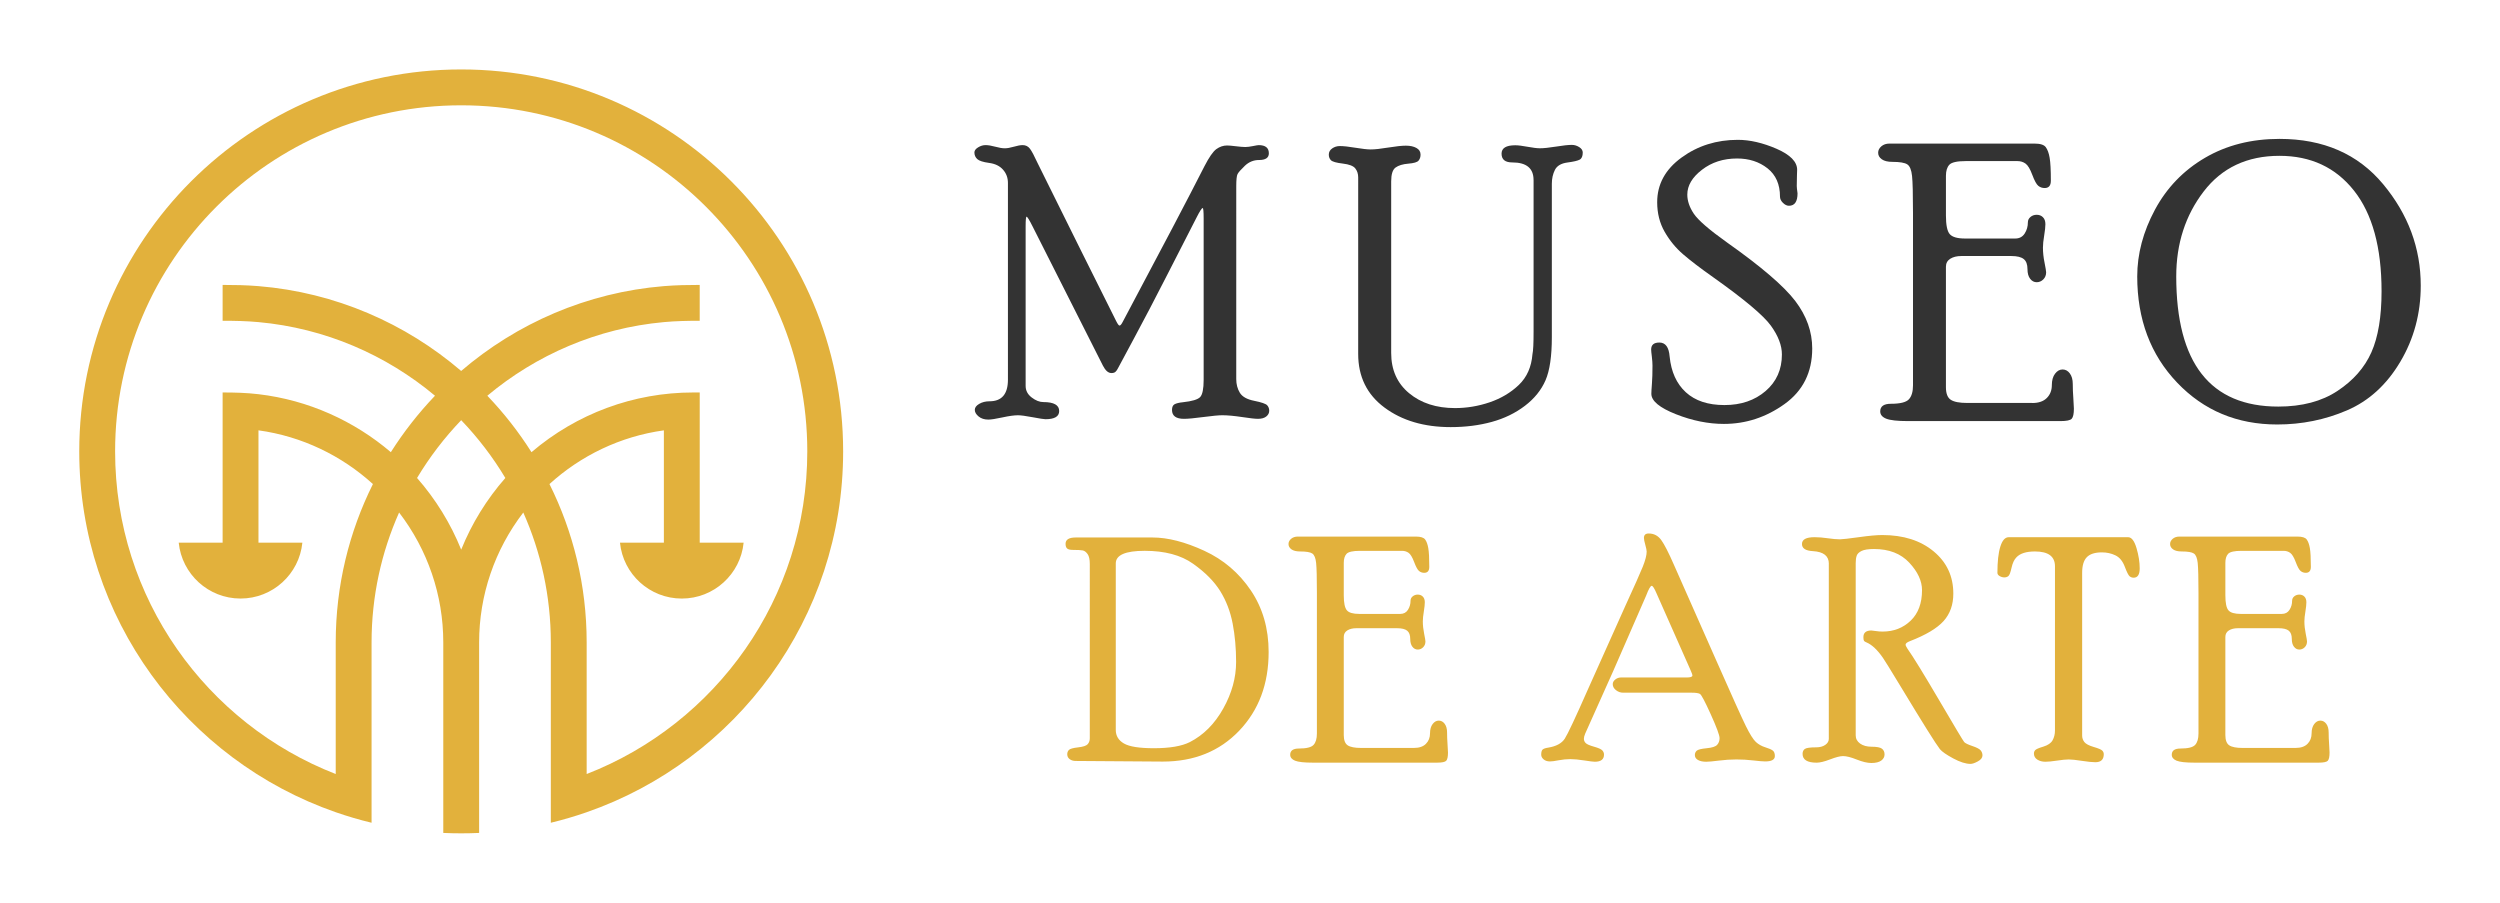 <?xml version="1.0" encoding="utf-8"?>
<!-- Generator: Adobe Illustrator 16.0.0, SVG Export Plug-In . SVG Version: 6.00 Build 0)  -->
<!DOCTYPE svg PUBLIC "-//W3C//DTD SVG 1.1//EN" "http://www.w3.org/Graphics/SVG/1.1/DTD/svg11.dtd">
<svg version="1.1" id="Calque_1" xmlns="http://www.w3.org/2000/svg" xmlns:xlink="http://www.w3.org/1999/xlink" x="0px" y="0px"
	 width="180px" height="65px" viewBox="0 0 180 65" enable-background="new 0 0 180 65" xml:space="preserve">
<g>
	<path fill-rule="evenodd" clip-rule="evenodd" fill="#E2B13C" d="M36.384,34.414c-1.34,1.529-2.418,3.275-3.178,5.161
		c-0.759-1.886-1.838-3.633-3.178-5.161c0.898-1.5,1.968-2.898,3.178-4.161C34.417,31.516,35.486,32.914,36.384,34.414
		 M24.172,58.48c0.843,0.293,1.704,0.547,2.581,0.758V46.25c0-3.322,0.709-6.486,1.982-9.349c2.062,2.687,3.181,5.954,3.181,9.349
		v13.721c0.858,0.039,1.722,0.039,2.581,0V46.25c0-3.395,1.118-6.661,3.18-9.349c1.273,2.862,1.982,6.026,1.982,9.349v12.988
		c0.878-0.211,1.739-0.465,2.581-0.758c10.75-3.736,18.466-13.957,18.466-25.98c0-15.188-12.313-27.5-27.5-27.5
		s-27.5,12.313-27.5,27.5C5.707,44.523,13.422,54.744,24.172,58.48z M26.85,34.852c-1.713,3.44-2.678,7.313-2.678,11.398v9.48
		C14.876,52.113,8.288,43.076,8.288,32.5c0-13.762,11.157-24.918,24.918-24.918c13.763,0,24.919,11.156,24.919,24.918
		c0,10.576-6.588,19.613-15.885,23.23v-9.48c0-4.086-0.964-7.958-2.678-11.398c2.247-2.041,5.095-3.434,8.237-3.867v8.089h-3.16
		c0.226,2.259,2.133,4.022,4.451,4.022s4.226-1.764,4.451-4.022h-3.161V28.258h-0.475c-4.275,0-8.379,1.521-11.638,4.299
		c-0.922-1.456-1.987-2.819-3.179-4.064c3.515-2.94,7.906-4.862,12.71-5.301c0.869-0.08,1.712-0.096,2.581-0.096v-2.582
		c-0.867,0-1.713,0.016-2.581,0.087c-5.537,0.454-10.592,2.681-14.594,6.108c-4.001-3.428-9.057-5.654-14.594-6.108
		c-0.867-0.071-1.714-0.087-2.581-0.087v2.582c0.869,0,1.712,0.016,2.581,0.096c4.804,0.438,9.195,2.36,12.71,5.301
		c-1.19,1.246-2.257,2.608-3.179,4.064c-2.637-2.247-5.926-3.75-9.531-4.175c-0.874-0.103-1.706-0.124-2.581-0.124v10.815h-3.161
		c0.227,2.259,2.133,4.022,4.451,4.022c2.318,0,4.226-1.764,4.451-4.022h-3.16v-8.089C21.755,31.418,24.603,32.81,26.85,34.852z"/>
	<g>
		<g>
			<g>
				<path fill="#333333" d="M89.01,27.297c0,0.369,0.085,0.696,0.258,0.981c0.171,0.284,0.518,0.479,1.037,0.581
					c0.52,0.105,0.83,0.212,0.93,0.319c0.099,0.109,0.149,0.24,0.149,0.394c0,0.163-0.07,0.3-0.211,0.414
					c-0.14,0.112-0.341,0.17-0.602,0.17c-0.199,0-0.583-0.043-1.15-0.13c-0.568-0.085-1.043-0.128-1.422-0.128
					c-0.254,0-0.704,0.043-1.354,0.128c-0.649,0.087-1.115,0.13-1.395,0.13c-0.578,0-0.866-0.213-0.866-0.639
					c0-0.208,0.063-0.346,0.188-0.413c0.127-0.067,0.326-0.116,0.598-0.143c0.66-0.071,1.073-0.196,1.241-0.372
					c0.167-0.177,0.252-0.59,0.252-1.24V15.723c0-0.496-0.024-0.744-0.071-0.744c-0.063,0-0.218,0.238-0.458,0.717l-2.101,4.105
					c-0.876,1.716-1.673,3.241-2.391,4.573s-1.102,2.048-1.152,2.147c-0.049,0.099-0.105,0.181-0.17,0.243
					c-0.063,0.063-0.162,0.096-0.297,0.096c-0.227,0-0.431-0.176-0.611-0.528l-5.064-10.025c-0.236-0.471-0.38-0.705-0.435-0.705
					c-0.046,0-0.068,0.234-0.068,0.704v11.479c0,0.334,0.145,0.612,0.435,0.833c0.289,0.221,0.569,0.331,0.841,0.331
					c0.759,0,1.139,0.215,1.139,0.645c0,0.394-0.33,0.589-0.989,0.589c-0.108,0-0.414-0.047-0.916-0.142s-0.857-0.142-1.065-0.142
					c-0.271,0-0.644,0.052-1.118,0.155c-0.476,0.104-0.812,0.156-1.011,0.156c-0.29,0-0.524-0.076-0.705-0.227
					c-0.181-0.151-0.271-0.308-0.271-0.473s0.106-0.308,0.318-0.432c0.214-0.124,0.459-0.185,0.74-0.185
					c0.886,0,1.328-0.52,1.328-1.558V13.171c0-0.369-0.117-0.688-0.353-0.954c-0.234-0.266-0.569-0.43-1.004-0.487
					c-0.434-0.059-0.718-0.151-0.854-0.278c-0.134-0.127-0.203-0.285-0.203-0.475c0-0.136,0.089-0.258,0.265-0.366
					c0.177-0.108,0.355-0.163,0.536-0.163c0.19,0,0.425,0.039,0.706,0.116s0.507,0.114,0.679,0.114s0.389-0.037,0.651-0.114
					c0.264-0.077,0.476-0.116,0.638-0.116c0.217,0,0.392,0.086,0.522,0.258c0.132,0.172,0.315,0.516,0.551,1.031l3.08,6.212
					l2.579,5.168c0.108,0.217,0.19,0.325,0.244,0.325c0.063,0,0.145-0.099,0.244-0.298c2.792-5.245,4.749-8.971,5.869-11.177
					c0.334-0.65,0.621-1.063,0.86-1.234c0.24-0.172,0.495-0.258,0.767-0.258c0.125,0,0.339,0.018,0.637,0.055
					c0.297,0.036,0.524,0.055,0.678,0.055c0.144,0,0.326-0.023,0.55-0.068c0.221-0.045,0.358-0.068,0.412-0.068
					c0.488,0,0.732,0.197,0.732,0.591c0,0.321-0.236,0.481-0.707,0.481c-0.388,0-0.727,0.137-1.017,0.412
					c-0.288,0.275-0.465,0.475-0.528,0.597s-0.095,0.413-0.095,0.873V27.297z"/>
				<path fill="#333333" d="M110.416,12.958c0-0.842-0.511-1.263-1.533-1.263c-0.514,0-0.771-0.209-0.771-0.631
					c0-0.402,0.329-0.604,0.986-0.604c0.209,0,0.506,0.037,0.895,0.109c0.387,0.072,0.681,0.107,0.88,0.107
					c0.27,0,0.658-0.04,1.163-0.121c0.506-0.082,0.884-0.123,1.136-0.123c0.19,0,0.368,0.055,0.535,0.162
					c0.167,0.106,0.251,0.236,0.251,0.389c0,0.26-0.073,0.429-0.217,0.51c-0.146,0.08-0.441,0.149-0.889,0.208
					c-0.447,0.06-0.746,0.235-0.896,0.528c-0.148,0.295-0.223,0.627-0.223,0.998v11.054c0,1.365-0.151,2.399-0.455,3.101
					c-0.303,0.699-0.797,1.313-1.484,1.837c-0.688,0.524-1.483,0.911-2.388,1.159c-0.904,0.249-1.89,0.374-2.957,0.374
					c-1.916,0-3.506-0.47-4.767-1.409c-1.263-0.938-1.892-2.226-1.892-3.86V12.779c0-0.262-0.071-0.48-0.212-0.657
					c-0.14-0.176-0.439-0.291-0.901-0.345c-0.461-0.055-0.743-0.135-0.848-0.24c-0.104-0.104-0.155-0.24-0.155-0.404
					c0-0.184,0.081-0.332,0.242-0.445c0.162-0.115,0.349-0.172,0.556-0.172c0.262,0,0.636,0.041,1.122,0.122
					c0.488,0.081,0.854,0.122,1.098,0.122c0.289,0,0.711-0.045,1.265-0.137c0.557-0.09,0.978-0.135,1.267-0.135
					c0.308,0,0.56,0.055,0.758,0.165c0.199,0.109,0.298,0.269,0.298,0.479c0,0.174-0.047,0.317-0.143,0.432
					c-0.094,0.115-0.342,0.188-0.739,0.219c-0.397,0.032-0.702,0.125-0.916,0.278c-0.212,0.153-0.317,0.487-0.317,1.003v12.347
					c0,1.22,0.431,2.187,1.291,2.9c0.861,0.714,1.963,1.071,3.306,1.071c0.843,0,1.673-0.138,2.487-0.414
					c0.816-0.277,1.517-0.692,2.103-1.249c0.583-0.557,0.913-1.296,0.985-2.219c0.055-0.236,0.081-0.779,0.081-1.629V12.958z"/>
				<path fill="#333333" d="M121.486,14.011c0,0.452,0.156,0.909,0.466,1.374c0.311,0.465,1.105,1.154,2.383,2.065
					c2.468,1.743,4.11,3.15,4.924,4.221c0.813,1.069,1.221,2.21,1.221,3.419c0,1.716-0.664,3.05-1.995,4.003
					c-1.328,0.952-2.784,1.429-4.366,1.429c-1.121,0-2.272-0.232-3.451-0.698c-1.181-0.467-1.771-0.956-1.771-1.472
					c0-0.126,0.015-0.364,0.041-0.713c0.028-0.348,0.041-0.782,0.041-1.308c0-0.181-0.016-0.4-0.047-0.657
					c-0.033-0.259-0.049-0.429-0.049-0.509c0-0.335,0.196-0.502,0.592-0.502c0.438,0,0.685,0.334,0.738,1.004
					c0.109,1.103,0.496,1.961,1.166,2.576c0.669,0.614,1.596,0.922,2.78,0.922c1.193,0,2.182-0.337,2.964-1.009
					c0.782-0.673,1.174-1.551,1.174-2.634c0-0.65-0.265-1.34-0.792-2.071c-0.527-0.732-1.909-1.893-4.145-3.481
					c-0.923-0.651-1.649-1.204-2.178-1.662c-0.529-0.456-0.973-0.997-1.329-1.62c-0.357-0.624-0.536-1.334-0.536-2.131
					c0-1.291,0.585-2.363,1.757-3.214c1.17-0.851,2.52-1.274,4.048-1.274c0.868,0,1.798,0.215,2.788,0.643
					c0.989,0.431,1.484,0.935,1.484,1.514c0,0.081-0.005,0.211-0.013,0.387c-0.01,0.176-0.014,0.436-0.014,0.779
					c0,0.09,0.018,0.267,0.055,0.529c0,0.597-0.207,0.895-0.617,0.895c-0.147,0-0.291-0.069-0.433-0.209
					c-0.141-0.139-0.213-0.291-0.213-0.453c0-0.882-0.3-1.56-0.897-2.033c-0.6-0.473-1.331-0.709-2.195-0.709
					c-0.982,0-1.824,0.271-2.526,0.813C121.837,12.766,121.486,13.361,121.486,14.011z"/>
				<path fill="#333333" d="M146.32,29.017c0.463,0,0.813-0.121,1.054-0.365c0.24-0.242,0.359-0.552,0.359-0.93
					c0-0.342,0.077-0.614,0.231-0.815c0.153-0.203,0.334-0.305,0.542-0.305c0.209,0,0.383,0.096,0.522,0.285
					c0.14,0.19,0.211,0.442,0.211,0.76c0,0.316,0.013,0.658,0.041,1.023c0.025,0.367,0.04,0.618,0.04,0.753
					c0,0.371-0.053,0.612-0.156,0.727c-0.104,0.112-0.372,0.169-0.807,0.169h-10.973c-0.77,0-1.296-0.059-1.581-0.175
					c-0.283-0.116-0.427-0.29-0.427-0.523c0-0.366,0.257-0.549,0.773-0.549c0.659,0,1.09-0.106,1.288-0.319
					c0.199-0.212,0.299-0.549,0.299-1.011V15.33c0-1.338-0.023-2.225-0.068-2.658c-0.046-0.434-0.158-0.713-0.339-0.834
					c-0.181-0.123-0.543-0.184-1.085-0.184c-0.325,0-0.577-0.061-0.753-0.185c-0.177-0.124-0.264-0.28-0.264-0.473
					c0-0.174,0.076-0.327,0.229-0.46c0.154-0.132,0.348-0.198,0.584-0.198h10.442c0.417,0,0.688,0.086,0.814,0.258
					c0.126,0.172,0.221,0.425,0.278,0.76c0.059,0.335,0.088,0.886,0.088,1.655c0,0.352-0.148,0.528-0.446,0.528
					c-0.173,0-0.324-0.052-0.456-0.157c-0.131-0.104-0.276-0.369-0.434-0.792c-0.158-0.423-0.322-0.694-0.489-0.813
					s-0.361-0.178-0.578-0.178h-3.725c-0.625,0-1.02,0.089-1.182,0.265c-0.164,0.178-0.244,0.441-0.244,0.795v2.869
					c0,0.672,0.09,1.113,0.271,1.326s0.55,0.32,1.102,0.32h3.616c0.299,0,0.526-0.121,0.68-0.36s0.231-0.509,0.231-0.808
					c0-0.153,0.063-0.281,0.19-0.387c0.125-0.104,0.274-0.154,0.446-0.154c0.181,0,0.33,0.058,0.448,0.176
					c0.118,0.116,0.177,0.283,0.177,0.5c0,0.189-0.03,0.462-0.088,0.818c-0.06,0.355-0.089,0.646-0.089,0.873
					c0,0.342,0.038,0.703,0.116,1.082c0.075,0.379,0.114,0.608,0.114,0.689c0,0.207-0.067,0.378-0.203,0.514
					c-0.137,0.135-0.295,0.203-0.476,0.203c-0.189,0-0.348-0.083-0.474-0.251c-0.127-0.167-0.19-0.396-0.19-0.686
					c0-0.344-0.09-0.588-0.272-0.732c-0.181-0.145-0.479-0.217-0.896-0.217h-3.59c-0.326,0-0.593,0.065-0.801,0.196
					c-0.21,0.133-0.313,0.324-0.313,0.577v8.668c0,0.451,0.114,0.754,0.346,0.907c0.23,0.154,0.627,0.231,1.189,0.231H146.32z"/>
				<path fill="#333333" d="M164.122,10c3.163,0,5.65,1.085,7.459,3.255c1.808,2.171,2.713,4.607,2.713,7.311
					c0,1.999-0.49,3.825-1.472,5.48s-2.26,2.821-3.839,3.5c-1.577,0.678-3.253,1.017-5.023,1.017c-2.886,0-5.287-1.003-7.203-3.011
					c-1.917-2.007-2.876-4.557-2.876-7.65c0-1.618,0.426-3.22,1.275-4.802c0.851-1.582,2.051-2.828,3.601-3.736
					C160.308,10.455,162.095,10,164.122,10z M164.039,29.274c1.704,0,3.125-0.376,4.26-1.128c1.138-0.751,1.951-1.678,2.44-2.777
					c0.489-1.101,0.733-2.565,0.733-4.395c0-3.161-0.661-5.576-1.984-7.248c-1.322-1.67-3.11-2.506-5.366-2.506
					c-2.329,0-4.149,0.858-5.463,2.574c-1.313,1.717-1.97,3.751-1.97,6.106C156.689,26.148,159.138,29.274,164.039,29.274z"/>
			</g>
		</g>
		<g>
			<g>
				<path fill="#E2B13C" d="M82.977,38.699c1.104,0,2.348,0.319,3.73,0.956c1.38,0.637,2.499,1.59,3.354,2.856
					c0.855,1.268,1.281,2.744,1.281,4.432c0,2.299-0.707,4.188-2.121,5.67c-1.415,1.48-3.249,2.221-5.504,2.221l-6.267-0.045
					c-0.17,0-0.313-0.042-0.431-0.128c-0.117-0.087-0.177-0.202-0.177-0.353c0-0.127,0.04-0.23,0.121-0.313s0.303-0.144,0.663-0.185
					c0.36-0.04,0.593-0.117,0.69-0.23c0.101-0.115,0.149-0.256,0.149-0.426V40.61c0-0.332-0.053-0.57-0.159-0.718
					c-0.107-0.147-0.221-0.234-0.344-0.26c-0.12-0.025-0.354-0.039-0.701-0.039c-0.214,0-0.357-0.034-0.431-0.105
					c-0.075-0.071-0.11-0.182-0.11-0.332c0-0.304,0.242-0.457,0.729-0.457H82.977z M80.335,52.549c0,0.427,0.195,0.754,0.587,0.981
					c0.392,0.229,1.112,0.342,2.16,0.342c1.138,0,1.999-0.147,2.583-0.44c0.99-0.508,1.792-1.313,2.409-2.418
					C88.692,49.911,89,48.794,89,47.661c0-0.979-0.083-1.9-0.249-2.766c-0.166-0.864-0.465-1.643-0.896-2.339
					c-0.434-0.695-1.085-1.353-1.957-1.969c-0.871-0.619-2.031-0.928-3.479-0.928c-1.389,0-2.083,0.303-2.083,0.906V52.549z"/>
				<path fill="#E2B13C" d="M101.811,53.851c0.376,0,0.662-0.099,0.857-0.297c0.196-0.197,0.294-0.45,0.294-0.758
					c0-0.279,0.062-0.5,0.188-0.665s0.272-0.247,0.442-0.247s0.312,0.077,0.426,0.231c0.113,0.155,0.171,0.362,0.171,0.619
					c0,0.258,0.011,0.537,0.032,0.834c0.023,0.299,0.034,0.504,0.034,0.613c0,0.303-0.043,0.5-0.127,0.593
					c-0.086,0.091-0.305,0.137-0.658,0.137h-8.94c-0.626,0-1.055-0.047-1.287-0.141c-0.232-0.096-0.349-0.238-0.349-0.428
					c0-0.299,0.21-0.448,0.63-0.448c0.537,0,0.888-0.086,1.05-0.26c0.162-0.173,0.243-0.447,0.243-0.823V42.699
					c0-1.09-0.018-1.812-0.055-2.166c-0.038-0.354-0.129-0.58-0.276-0.68s-0.442-0.148-0.884-0.148c-0.266,0-0.471-0.051-0.613-0.15
					c-0.145-0.102-0.216-0.23-0.216-0.386c0-0.142,0.062-0.267,0.188-0.375c0.126-0.106,0.284-0.161,0.476-0.161h8.51
					c0.338,0,0.559,0.07,0.663,0.209c0.104,0.14,0.179,0.348,0.226,0.619c0.049,0.273,0.073,0.723,0.073,1.349
					c0,0.288-0.122,0.432-0.365,0.432c-0.14,0-0.264-0.043-0.371-0.129c-0.106-0.085-0.224-0.3-0.354-0.646
					c-0.13-0.345-0.262-0.565-0.398-0.662c-0.137-0.096-0.294-0.145-0.471-0.145h-3.035c-0.51,0-0.83,0.072-0.964,0.217
					c-0.132,0.144-0.199,0.359-0.199,0.647v2.338c0,0.546,0.074,0.906,0.224,1.08c0.146,0.174,0.445,0.26,0.896,0.26h2.945
					c0.245,0,0.43-0.097,0.555-0.293c0.124-0.195,0.188-0.414,0.188-0.656c0-0.125,0.051-0.231,0.154-0.316
					c0.104-0.084,0.226-0.126,0.365-0.126c0.147,0,0.269,0.048,0.364,0.143c0.095,0.096,0.144,0.231,0.144,0.407
					c0,0.155-0.023,0.378-0.071,0.667c-0.048,0.291-0.072,0.527-0.072,0.712c0,0.279,0.031,0.573,0.094,0.883
					c0.063,0.307,0.094,0.494,0.094,0.56c0,0.17-0.055,0.31-0.166,0.42c-0.11,0.109-0.238,0.165-0.386,0.165
					c-0.155,0-0.284-0.068-0.388-0.205c-0.103-0.136-0.154-0.321-0.154-0.558c0-0.28-0.074-0.479-0.223-0.597
					c-0.147-0.117-0.391-0.177-0.729-0.177H97.66c-0.267,0-0.483,0.054-0.653,0.159c-0.171,0.108-0.256,0.265-0.256,0.471v7.063
					c0,0.368,0.096,0.615,0.283,0.74s0.512,0.188,0.969,0.188H101.811z"/>
				<path fill="#E2B13C" d="M119.255,42.688c-0.147-0.339-0.258-0.509-0.332-0.509c-0.089,0-0.223,0.237-0.401,0.706l-2.357,5.399
					l-2.037,4.55c-0.059,0.14-0.088,0.262-0.088,0.363c0,0.111,0.042,0.212,0.127,0.3c0.085,0.089,0.286,0.176,0.603,0.265
					c0.316,0.088,0.515,0.178,0.596,0.266c0.082,0.091,0.122,0.19,0.122,0.303c0,0.343-0.221,0.514-0.663,0.514
					c-0.103,0-0.355-0.03-0.757-0.093c-0.401-0.063-0.735-0.095-1-0.095c-0.272,0-0.553,0.028-0.84,0.082
					c-0.288,0.057-0.497,0.084-0.63,0.084c-0.185,0-0.336-0.048-0.454-0.146c-0.116-0.098-0.177-0.211-0.177-0.341
					c0-0.191,0.038-0.316,0.11-0.376c0.072-0.059,0.208-0.104,0.406-0.133c0.572-0.095,0.966-0.311,1.182-0.646
					c0.217-0.336,0.773-1.523,1.673-3.564l2.675-5.968c0.656-1.43,1.077-2.377,1.267-2.846c0.187-0.469,0.28-0.831,0.28-1.089
					c0-0.089-0.032-0.249-0.097-0.48c-0.066-0.233-0.1-0.4-0.1-0.503c0-0.214,0.115-0.32,0.343-0.32
					c0.375,0,0.677,0.158,0.905,0.475c0.228,0.317,0.533,0.913,0.916,1.79l3.061,6.918c1.113,2.521,1.817,4.078,2.11,4.676
					c0.295,0.596,0.538,0.982,0.727,1.155c0.189,0.173,0.415,0.299,0.679,0.381c0.263,0.081,0.442,0.159,0.54,0.237
					c0.097,0.077,0.145,0.209,0.145,0.393c0,0.258-0.233,0.387-0.697,0.387c-0.155,0-0.438-0.024-0.847-0.071
					c-0.411-0.049-0.818-0.072-1.225-0.072s-0.828,0.027-1.268,0.083s-0.74,0.082-0.901,0.082c-0.252,0-0.452-0.043-0.6-0.128
					s-0.221-0.204-0.221-0.353c0-0.127,0.044-0.231,0.134-0.314c0.088-0.08,0.327-0.14,0.717-0.178
					c0.389-0.037,0.642-0.118,0.755-0.247c0.116-0.129,0.173-0.288,0.173-0.479c0-0.206-0.209-0.773-0.629-1.703
					s-0.681-1.422-0.785-1.482c-0.103-0.059-0.302-0.088-0.596-0.088h-4.932c-0.191,0-0.364-0.062-0.519-0.184
					c-0.154-0.123-0.231-0.267-0.231-0.431c0-0.127,0.061-0.237,0.183-0.335c0.121-0.096,0.258-0.146,0.413-0.146h4.743
					c0.265,0,0.397-0.048,0.397-0.144c0-0.059-0.052-0.201-0.155-0.431L119.255,42.688z"/>
				<path fill="#E2B13C" d="M131.677,40.59c0-0.561-0.381-0.863-1.143-0.908c-0.528-0.028-0.792-0.199-0.792-0.513
					c0-0.328,0.302-0.491,0.905-0.491c0.288,0,0.604,0.025,0.949,0.076s0.64,0.077,0.884,0.077c0.162,0,0.61-0.051,1.348-0.153
					c0.734-0.104,1.301-0.155,1.699-0.155c1.517,0,2.748,0.392,3.693,1.174c0.945,0.781,1.419,1.796,1.419,3.043
					c0,0.796-0.234,1.455-0.701,1.976c-0.469,0.52-1.273,1.001-2.416,1.443c-0.214,0.082-0.32,0.167-0.32,0.255
					c0,0.06,0.044,0.154,0.132,0.287c0.407,0.574,1.171,1.819,2.294,3.729c1.122,1.913,1.72,2.911,1.793,2.996
					c0.074,0.084,0.271,0.181,0.587,0.287c0.317,0.106,0.52,0.214,0.604,0.318c0.084,0.105,0.126,0.225,0.126,0.355
					c0,0.168-0.109,0.312-0.332,0.433c-0.221,0.121-0.397,0.181-0.53,0.181c-0.34,0-0.752-0.131-1.239-0.392
					c-0.486-0.262-0.809-0.483-0.963-0.668c-0.288-0.367-1.229-1.869-2.822-4.504c-0.744-1.229-1.172-1.92-1.283-2.075
					c-0.398-0.573-0.79-0.941-1.173-1.104c-0.097-0.037-0.159-0.076-0.188-0.117c-0.028-0.042-0.044-0.129-0.044-0.264
					c0-0.32,0.191-0.481,0.572-0.481c0.037,0,0.141,0.014,0.31,0.038c0.169,0.027,0.335,0.04,0.496,0.04
					c0.809,0,1.484-0.263,2.028-0.787c0.543-0.523,0.815-1.253,0.815-2.192c0-0.663-0.306-1.324-0.918-1.981
					c-0.61-0.657-1.458-0.984-2.541-0.984c-0.405,0-0.702,0.046-0.89,0.137c-0.188,0.093-0.307,0.208-0.354,0.344
					c-0.049,0.137-0.072,0.315-0.072,0.537v12.397c0,0.243,0.105,0.439,0.316,0.592c0.211,0.151,0.487,0.228,0.828,0.228
					c0.37,0,0.618,0.047,0.745,0.142c0.125,0.095,0.188,0.233,0.188,0.416c0,0.176-0.08,0.321-0.237,0.439
					c-0.159,0.115-0.396,0.175-0.712,0.175c-0.287,0-0.638-0.084-1.054-0.249c-0.415-0.167-0.745-0.249-0.987-0.249
					c-0.205,0-0.515,0.079-0.927,0.237c-0.411,0.158-0.735,0.237-0.97,0.237c-0.677,0-1.015-0.212-1.015-0.633
					c0-0.161,0.055-0.28,0.164-0.356c0.109-0.077,0.385-0.115,0.824-0.115c0.264,0,0.479-0.06,0.647-0.177
					c0.169-0.118,0.254-0.263,0.254-0.433V40.59z"/>
				<path fill="#E2B13C" d="M153.221,38.678c0.251,0,0.452,0.261,0.607,0.783c0.154,0.523,0.231,1.01,0.231,1.46
					c0,0.448-0.146,0.674-0.437,0.674c-0.104,0-0.2-0.032-0.285-0.099c-0.086-0.066-0.204-0.3-0.354-0.697
					c-0.151-0.399-0.375-0.671-0.673-0.814c-0.298-0.143-0.622-0.214-0.975-0.214c-0.499,0-0.861,0.116-1.085,0.348
					c-0.225,0.232-0.335,0.608-0.335,1.131v11.709c0,0.177,0.053,0.333,0.159,0.468c0.107,0.137,0.331,0.254,0.67,0.354
					c0.338,0.098,0.545,0.186,0.618,0.261s0.11,0.16,0.11,0.258c0,0.387-0.201,0.58-0.607,0.58c-0.22,0-0.543-0.033-0.97-0.099
					c-0.426-0.067-0.743-0.1-0.948-0.1c-0.191,0-0.471,0.027-0.838,0.083c-0.368,0.056-0.647,0.082-0.838,0.082
					c-0.229,0-0.423-0.052-0.585-0.156c-0.161-0.103-0.242-0.249-0.242-0.436c0-0.09,0.028-0.17,0.089-0.24
					c0.059-0.071,0.254-0.157,0.585-0.255c0.332-0.102,0.555-0.254,0.669-0.459c0.114-0.206,0.171-0.438,0.171-0.696V40.775
					c0-0.714-0.481-1.07-1.442-1.07c-0.624,0-1.069,0.14-1.333,0.423c-0.161,0.162-0.278,0.413-0.352,0.75
					c-0.075,0.337-0.149,0.538-0.229,0.6c-0.078,0.063-0.174,0.095-0.285,0.095c-0.119,0-0.233-0.031-0.341-0.095
					c-0.108-0.062-0.162-0.141-0.162-0.236c0-0.803,0.068-1.432,0.21-1.885c0.14-0.452,0.341-0.679,0.607-0.679H153.221z"/>
				<path fill="#E2B13C" d="M165.286,53.851c0.376,0,0.662-0.099,0.857-0.297c0.196-0.197,0.293-0.45,0.293-0.758
					c0-0.279,0.063-0.5,0.188-0.665c0.125-0.165,0.271-0.247,0.441-0.247s0.312,0.077,0.427,0.231
					c0.113,0.155,0.171,0.362,0.171,0.619c0,0.258,0.011,0.537,0.033,0.834c0.021,0.299,0.032,0.504,0.032,0.613
					c0,0.303-0.042,0.5-0.127,0.593c-0.084,0.091-0.303,0.137-0.658,0.137h-8.939c-0.626,0-1.056-0.047-1.288-0.141
					c-0.231-0.096-0.348-0.238-0.348-0.428c0-0.299,0.21-0.448,0.63-0.448c0.537,0,0.888-0.086,1.05-0.26
					c0.162-0.173,0.243-0.447,0.243-0.823V42.699c0-1.09-0.019-1.812-0.056-2.166c-0.037-0.354-0.129-0.58-0.276-0.68
					s-0.441-0.148-0.884-0.148c-0.265,0-0.471-0.051-0.612-0.15c-0.145-0.102-0.217-0.23-0.217-0.386
					c0-0.142,0.063-0.267,0.188-0.375c0.126-0.106,0.284-0.161,0.476-0.161h8.51c0.338,0,0.561,0.07,0.663,0.209
					c0.104,0.14,0.179,0.348,0.227,0.619c0.048,0.273,0.072,0.723,0.072,1.349c0,0.288-0.122,0.432-0.365,0.432
					c-0.14,0-0.264-0.043-0.37-0.129c-0.107-0.085-0.225-0.3-0.354-0.646c-0.13-0.345-0.263-0.565-0.399-0.662
					c-0.136-0.096-0.293-0.145-0.47-0.145h-3.035c-0.51,0-0.83,0.072-0.964,0.217c-0.133,0.144-0.198,0.359-0.198,0.647v2.338
					c0,0.546,0.072,0.906,0.222,1.08c0.146,0.174,0.446,0.26,0.896,0.26h2.946c0.244,0,0.429-0.097,0.554-0.293
					c0.126-0.195,0.188-0.414,0.188-0.656c0-0.125,0.051-0.231,0.154-0.316c0.104-0.084,0.226-0.126,0.365-0.126
					c0.147,0,0.27,0.048,0.364,0.143c0.096,0.096,0.144,0.231,0.144,0.407c0,0.155-0.023,0.378-0.07,0.667
					c-0.048,0.291-0.073,0.527-0.073,0.712c0,0.279,0.032,0.573,0.095,0.883c0.063,0.307,0.094,0.494,0.094,0.56
					c0,0.17-0.056,0.31-0.165,0.42c-0.111,0.109-0.24,0.165-0.388,0.165c-0.155,0-0.283-0.068-0.387-0.205
					c-0.104-0.136-0.155-0.321-0.155-0.558c0-0.28-0.073-0.479-0.222-0.597c-0.147-0.117-0.391-0.177-0.73-0.177h-2.925
					c-0.266,0-0.483,0.054-0.653,0.159c-0.17,0.108-0.254,0.265-0.254,0.471v7.063c0,0.368,0.094,0.615,0.281,0.74
					c0.188,0.125,0.512,0.188,0.969,0.188H165.286z"/>
			</g>
		</g>
	</g>
</g>
</svg>
